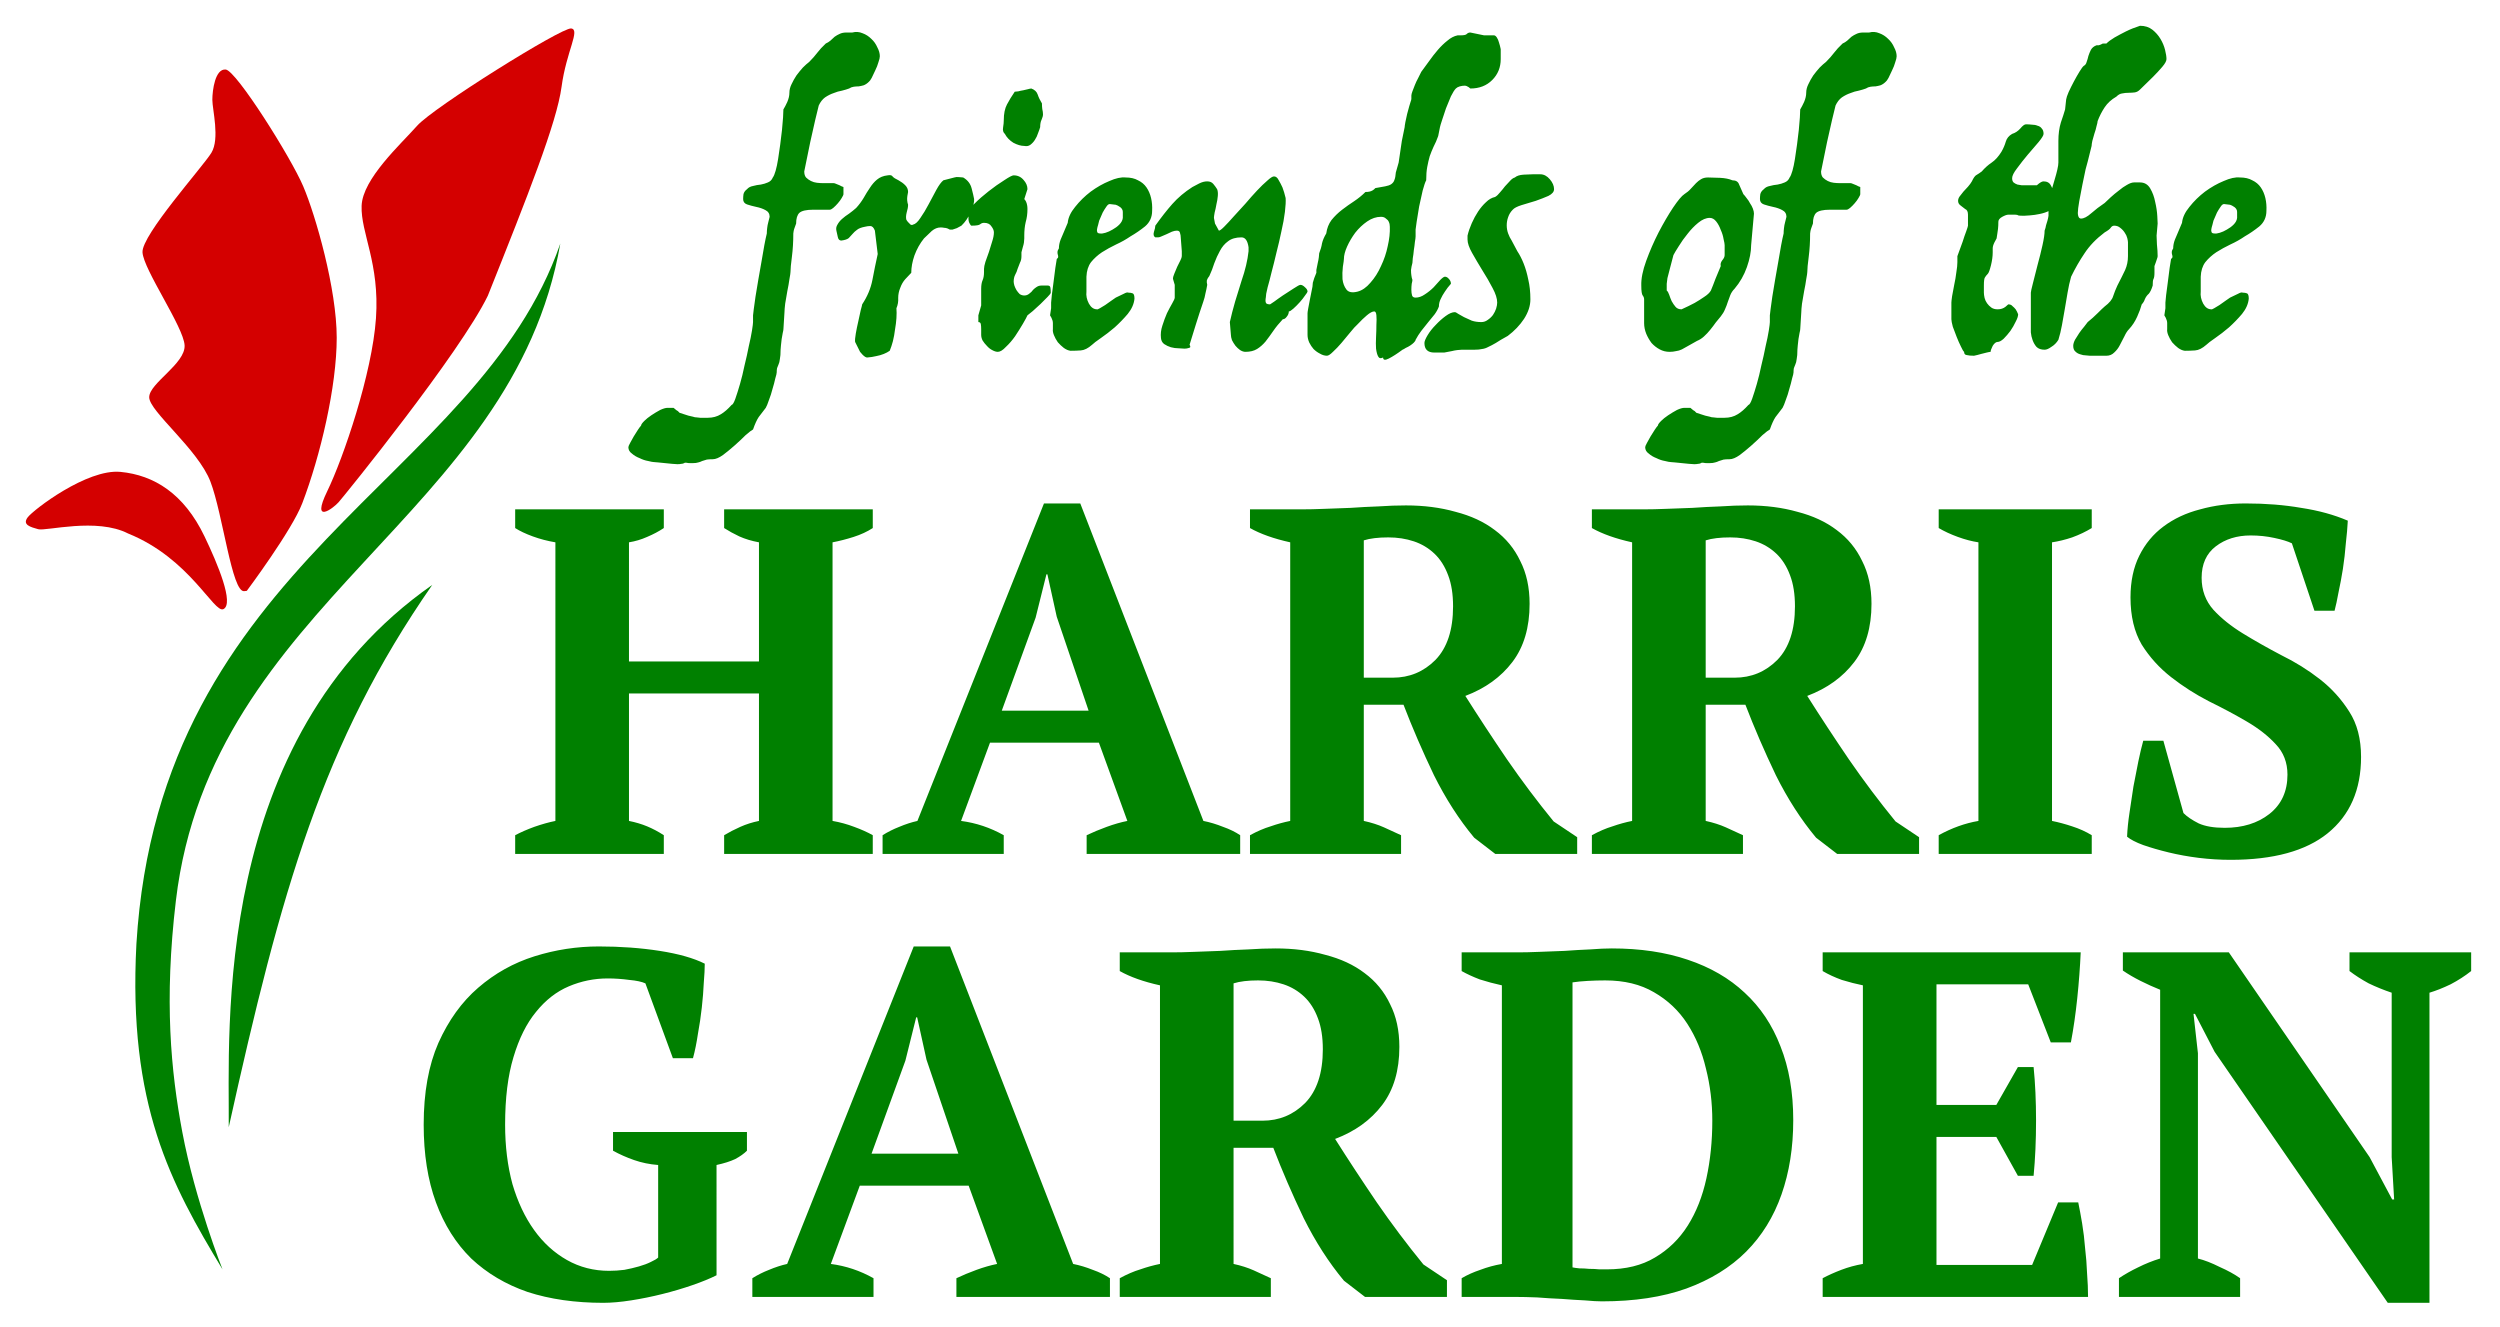 <?xml version="1.0" encoding="UTF-8" standalone="no"?>
<!-- Created with Inkscape (http://www.inkscape.org/) -->

<svg
   version="1.1"
   id="svg1"
   width="97.853"
   height="51.958"
   viewBox="0 0 97.853 51.958"
   xmlns="http://www.w3.org/2000/svg"
   xmlns:svg="http://www.w3.org/2000/svg">
  <defs
     id="defs1" />
  <g
     id="g1"
     transform="translate(-6.68,-46.842)">
    <g
       id="g3"
       transform="translate(1.009,1.009)">
      <g
         id="g2"
         transform="matrix(0.544,0,0,0.615,3.049,44.153)">
        <g
           id="g10"
           style="fill:#008000">
          <path
             style="fill:#008000"
             d="m 45.135,18.232 c -5.905,15.137 -28.815,20.171 -30.5,44.569 -0.613,10.248 2.475,15.273 6.197,20.722 0,0 -1.968,-4.374 -2.897,-8.749 -0.817,-3.852 -1.318,-8.336 -0.458,-14.735 2.555,-19.011 24.233,-24.41 27.658,-41.806 z"
             id="path9" />
          <path
             style="fill:#008000"
             d="M 21.278,74.471 C 25.051,59.402 28.02,50.015 35.922,39.957 19.982,49.818 21.337,68.412 21.278,74.471 Z"
             id="path10" />
        </g>
        <g
           id="g13"
           style="fill:#d40000">
          <path
             style="fill:#d40000"
             d="m 14.042,36.688 c 4.445,1.588 6.18,5.108 6.855,4.81 0.781,-0.345 -0.403,-2.86 -1.365,-4.632 -1.478,-2.722 -3.631,-3.895 -6.041,-4.101 -2.409,-0.206 -6.264,2.409 -6.677,2.891 -0.413,0.482 0.207,0.62 0.757,0.757 0.551,0.138 4.199,-0.757 6.47,0.275 z"
             id="path11" />
          <path
             style="fill:#d40000"
             d="m 22.577,40.336 c 0,0 3.242,-3.837 3.992,-5.576 1.308,-3.029 2.478,-7.434 2.478,-10.532 0,-3.104 -1.514,-7.778 -2.409,-9.637 -0.895,-1.859 -4.818,-7.365 -5.576,-7.434 -0.757,-0.069 -0.964,1.308 -0.964,1.927 0,0.62 0.551,2.478 -0.069,3.373 -0.62,0.895 -5.025,5.231 -4.956,6.333 0.069,1.101 2.96,4.75 3.029,5.92 0.069,1.17 -2.547,2.409 -2.547,3.304 0,0.895 3.511,3.304 4.405,5.369 0.895,2.065 1.547,7.068 2.429,6.972 z"
             id="path12" />
          <path
             style="fill:#d40000"
             d="M 39.923,21.545 C 42.814,15.143 44.879,10.532 45.224,8.26 45.568,5.989 46.6,4.612 45.912,4.543 45.224,4.474 36,9.568 34.83,10.738 c -1.17,1.17 -3.924,3.373 -3.992,5.094 -0.069,1.721 1.308,3.648 1.033,7.159 -0.275,3.511 -2.34,8.88 -3.511,11.013 -1.17,2.134 0.413,1.101 0.826,0.688 0.413,-0.413 8.742,-9.499 10.738,-13.147 z"
             id="path13" />
        </g>
      </g>
      <g
         id="g15"
         transform="matrix(0.288,0,0,0.289,14.69,45.732)"
         style="display:inline">
        <path
           d="m 84.515,4.754 q 0.72,-0.192 1.392,0.096 0.672,0.24 1.2,0.768 0.528,0.48 0.816,1.152 0.336,0.624 0.336,1.2 0,0.288 -0.192,0.816 -0.144,0.528 -0.432,1.104 -0.24,0.528 -0.48,1.008 -0.24,0.432 -0.384,0.528 -0.336,0.336 -0.72,0.48 -0.336,0.096 -0.672,0.144 -0.336,0 -0.672,0.048 -0.336,0.048 -0.624,0.24 -0.384,0.144 -0.96,0.288 -0.576,0.096 -1.152,0.336 -0.576,0.192 -1.152,0.576 -0.528,0.384 -0.864,1.104 -0.144,0.528 -0.48,1.968 -0.336,1.44 -0.672,2.976 -0.384,1.824 -0.816,3.984 0,0.528 0.24,0.816 0.288,0.288 0.672,0.48 0.384,0.192 0.816,0.24 0.432,0.048 0.768,0.048 h 1.488 q 0.144,0 0.336,0.096 0.24,0.096 0.48,0.192 0.24,0.144 0.528,0.24 v 0.96 q 0,0.144 -0.24,0.528 -0.192,0.336 -0.528,0.72 -0.288,0.336 -0.624,0.624 -0.288,0.24 -0.48,0.24 h -2.256 q -1.392,0 -1.872,0.432 -0.432,0.432 -0.432,1.44 -0.096,0.288 -0.192,0.528 -0.096,0.24 -0.144,0.48 -0.048,0.192 -0.048,0.336 0,1.68 -0.192,3.168 -0.192,1.44 -0.192,2.064 0,0.192 -0.144,0.96 -0.096,0.72 -0.288,1.632 -0.144,0.864 -0.288,1.68 -0.096,0.816 -0.096,1.152 l -0.144,2.304 q 0,0.144 -0.096,0.528 -0.048,0.384 -0.144,0.816 -0.048,0.432 -0.096,0.864 -0.048,0.384 -0.048,0.576 0,0.816 -0.096,1.248 -0.048,0.48 -0.192,0.768 -0.096,0.288 -0.192,0.48 -0.048,0.24 -0.048,0.576 0,0.192 -0.192,0.816 -0.144,0.672 -0.384,1.44 -0.192,0.768 -0.48,1.488 -0.24,0.72 -0.432,1.056 -0.576,0.72 -0.96,1.248 -0.384,0.576 -0.768,1.68 -0.288,0.144 -1.008,0.768 -0.672,0.672 -1.488,1.392 -0.816,0.72 -1.584,1.296 -0.816,0.576 -1.392,0.576 -0.528,0 -0.816,0.048 -0.336,0.096 -0.624,0.192 -0.288,0.144 -0.528,0.192 -0.288,0.096 -0.72,0.096 h -0.384 q -0.288,0 -0.48,-0.048 -0.24,-0.048 -0.336,0.048 -0.192,0.096 -0.384,0.096 -0.24,0.048 -0.528,0.048 -0.24,0 -0.72,-0.048 -0.48,-0.048 -0.96,-0.096 -0.528,-0.048 -0.96,-0.096 -0.432,-0.048 -0.576,-0.048 -0.192,0 -0.768,-0.144 -0.576,-0.096 -1.152,-0.384 -0.624,-0.24 -1.056,-0.624 -0.48,-0.336 -0.48,-0.864 0,-0.144 0.24,-0.576 0.192,-0.384 0.48,-0.864 0.288,-0.48 0.576,-0.912 0.288,-0.432 0.432,-0.576 0,-0.192 0.432,-0.624 0.384,-0.384 0.96,-0.768 0.576,-0.384 1.2,-0.72 0.624,-0.288 1.008,-0.288 h 0.816 q 0.096,0.096 0.288,0.24 0.096,0.096 0.288,0.192 0.144,0.144 0.24,0.24 l 1.2,0.384 q 0.336,0.096 0.624,0.144 0.24,0.096 0.528,0.096 0.288,0.048 0.432,0.048 h 1.056 q 1.008,0 1.776,-0.48 0.72,-0.432 1.44,-1.248 0.24,-0.048 0.528,-0.864 0.288,-0.816 0.624,-1.968 0.336,-1.152 0.624,-2.544 0.336,-1.344 0.576,-2.592 0.288,-1.2 0.432,-2.112 0.144,-0.912 0.144,-1.152 v -0.912 q 0,-0.096 0.096,-0.816 0.096,-0.72 0.24,-1.728 0.192,-1.056 0.384,-2.304 0.24,-1.248 0.432,-2.448 0.192,-1.2 0.384,-2.208 0.192,-1.008 0.336,-1.584 0,-0.336 0.048,-0.72 0.048,-0.432 0.144,-0.768 0.096,-0.384 0.192,-0.768 0,-0.624 -0.576,-0.912 -0.528,-0.288 -1.248,-0.432 -0.672,-0.144 -1.248,-0.336 -0.528,-0.192 -0.528,-0.72 0,-0.336 0.048,-0.672 0.096,-0.384 0.48,-0.672 0.288,-0.336 0.816,-0.432 0.528,-0.144 1.056,-0.192 0.528,-0.096 0.96,-0.288 0.48,-0.192 0.672,-0.672 0.192,-0.24 0.384,-0.912 0.192,-0.672 0.336,-1.584 0.144,-0.912 0.288,-1.968 0.144,-1.056 0.24,-1.968 0.096,-0.96 0.144,-1.68 0.048,-0.768 0.048,-1.104 0.24,-0.384 0.528,-1.008 0.288,-0.672 0.288,-1.248 0,-0.576 0.288,-1.152 0.288,-0.624 0.672,-1.2 0.432,-0.576 0.864,-1.056 0.48,-0.48 0.864,-0.768 0.672,-0.672 1.104,-1.248 0.432,-0.576 1.152,-1.248 0.336,-0.144 0.624,-0.384 0.288,-0.288 0.576,-0.528 0.336,-0.24 0.672,-0.384 0.384,-0.192 0.912,-0.192 z m 4.8,19.344 q 0.528,-0.096 0.672,0.144 0.192,0.24 0.816,0.528 0.528,0.288 0.912,0.672 0.384,0.384 0.384,0.912 -0.048,0.24 -0.096,0.528 -0.096,0.624 0.096,1.2 0,0.432 -0.192,1.056 -0.144,0.576 -0.048,0.96 0.096,0.192 0.288,0.384 0.144,0.144 0.288,0.288 0.192,0.096 0.336,0 0.48,-0.096 1.008,-0.912 0.576,-0.816 1.104,-1.824 0.528,-1.008 1.056,-1.968 0.528,-0.96 0.96,-1.296 l 1.488,-0.384 q 0.288,-0.096 0.624,-0.048 0.384,0.048 0.576,0.048 0.912,0.528 1.152,1.488 0.24,0.912 0.336,1.44 0.048,0.672 -0.48,1.776 -0.48,1.104 -1.248,1.824 -0.336,0.192 -0.624,0.336 -0.288,0.096 -0.576,0.192 -0.24,0 -0.384,0 -0.096,-0.048 -0.288,-0.144 -0.24,-0.096 -0.48,-0.096 -0.192,-0.048 -0.48,-0.048 -0.624,0 -1.2,0.48 -0.528,0.48 -1.056,1.008 -0.816,1.008 -1.296,2.304 -0.432,1.248 -0.432,2.352 -0.336,0.336 -0.816,0.864 -0.432,0.48 -0.672,1.152 -0.288,0.672 -0.288,1.392 0.048,0.72 -0.24,1.392 0.048,0.576 0,1.344 -0.048,0.72 -0.192,1.536 -0.096,0.816 -0.288,1.584 -0.192,0.72 -0.432,1.296 -0.336,0.24 -0.816,0.432 -0.48,0.192 -1.008,0.288 -0.576,0.144 -1.248,0.192 -0.24,0 -0.624,-0.384 -0.192,-0.192 -0.336,-0.384 l -0.672,-1.344 q -0.048,-0.336 0.096,-1.152 0.144,-0.816 0.336,-1.632 0.192,-0.864 0.336,-1.536 0.192,-0.672 0.192,-0.768 1.056,-1.584 1.392,-3.312 0.336,-1.776 0.72,-3.504 l -0.384,-3.168 q -0.24,-0.624 -0.624,-0.624 -0.336,0 -0.72,0.096 -0.768,0.144 -1.104,0.432 -0.336,0.24 -0.576,0.528 -0.24,0.288 -0.528,0.576 -0.288,0.24 -1.008,0.336 -0.384,0 -0.48,-0.48 -0.096,-0.48 -0.192,-0.864 -0.096,-0.432 0.144,-0.816 0.24,-0.432 0.624,-0.768 0.432,-0.384 0.96,-0.72 0.528,-0.384 0.96,-0.768 0.576,-0.624 1.008,-1.344 0.432,-0.768 0.864,-1.392 0.432,-0.672 0.96,-1.104 0.576,-0.48 1.44,-0.576 z m 17.136,0 q 0.816,0 1.344,0.624 0.528,0.576 0.528,1.248 l -0.432,1.344 q 0.288,0.288 0.384,0.816 0.048,0.24 0.048,0.528 0,0.96 -0.24,1.776 -0.192,0.816 -0.192,1.824 v 0.384 q 0,0.24 -0.048,0.576 -0.048,0.288 -0.144,0.576 -0.096,0.336 -0.192,0.72 v 0.528 q 0,0.528 -0.192,0.864 -0.144,0.336 -0.336,0.864 -0.096,0.384 -0.336,0.816 -0.192,0.384 -0.192,0.912 0,0.192 0.096,0.528 0.096,0.288 0.288,0.624 0.192,0.288 0.432,0.528 0.288,0.192 0.624,0.192 0.384,0 0.672,-0.24 0.336,-0.24 0.528,-0.528 0.24,-0.24 0.48,-0.384 0.288,-0.192 0.624,-0.192 h 0.912 q 0.288,0 0.336,0.288 0.048,0.288 0.048,0.672 0,0.144 -0.432,0.576 -0.432,0.432 -0.96,0.96 -0.528,0.48 -1.056,0.96 -0.528,0.432 -0.72,0.576 -0.144,0.336 -0.624,1.152 -0.48,0.816 -1.056,1.68 -0.576,0.816 -1.248,1.44 -0.624,0.672 -1.104,0.672 -0.336,0 -0.768,-0.24 -0.384,-0.192 -0.72,-0.576 -0.336,-0.336 -0.576,-0.72 -0.192,-0.384 -0.192,-0.768 v -0.768 q 0,-0.384 -0.048,-0.672 -0.048,-0.288 -0.336,-0.288 v -0.912 l 0.384,-1.344 v -2.256 q 0,-0.72 0.192,-1.152 0.192,-0.432 0.192,-1.104 v -0.432 q 0,-0.336 0.192,-0.96 0.24,-0.624 0.48,-1.344 0.24,-0.72 0.432,-1.392 0.24,-0.72 0.24,-1.248 0,-0.384 -0.336,-0.816 -0.288,-0.48 -1.008,-0.48 -0.288,0 -0.528,0.192 -0.192,0.192 -1.2,0.192 -0.096,-0.048 -0.192,-0.24 -0.192,-0.288 -0.192,-0.72 v -0.768 q 0,-0.432 0.816,-1.248 0.864,-0.864 1.92,-1.68 1.104,-0.864 2.112,-1.488 1.008,-0.672 1.296,-0.672 z m 0.144,-11.328 q 0.192,0 0.48,-0.048 0.336,-0.096 0.672,-0.144 0.336,-0.096 0.624,-0.144 0.336,-0.096 0.48,-0.096 0.672,0.24 0.864,0.816 0.192,0.576 0.576,1.2 0,0.384 0.048,0.768 0.096,0.384 0.096,0.72 0,0.288 -0.192,0.72 -0.192,0.384 -0.192,1.008 -0.096,0.336 -0.288,0.816 -0.144,0.48 -0.432,0.912 -0.24,0.384 -0.624,0.672 -0.336,0.24 -0.816,0.144 -0.672,0 -1.488,-0.432 -0.768,-0.48 -1.152,-1.2 -0.336,-0.288 -0.24,-0.864 0.096,-0.576 0.096,-1.008 0,-1.296 0.432,-2.112 0.432,-0.816 1.056,-1.728 z m 15.072,11.616 q 1.008,0 1.68,0.384 0.72,0.336 1.152,0.96 0.432,0.624 0.624,1.44 0.192,0.816 0.144,1.728 0,1.296 -0.96,2.112 -0.96,0.768 -1.968,1.344 -0.912,0.624 -1.968,1.104 -1.008,0.48 -1.92,1.056 -0.864,0.576 -1.488,1.344 -0.576,0.768 -0.624,1.968 v 2.016 q -0.096,0.816 0.336,1.632 0.432,0.768 1.104,0.768 0.048,0.048 0.384,-0.144 0.336,-0.192 0.72,-0.432 0.432,-0.288 0.816,-0.576 0.432,-0.288 0.624,-0.432 0.72,-0.336 1.104,-0.528 0.432,-0.24 0.624,-0.144 0.336,0 0.576,0.096 0.24,0.096 0.24,0.72 -0.096,1.056 -0.912,2.064 -0.816,0.96 -1.776,1.824 -0.96,0.816 -1.872,1.44 -0.912,0.624 -1.2,0.912 -0.816,0.72 -1.536,0.768 -0.672,0.048 -1.392,0.048 -0.432,-0.048 -0.912,-0.384 -0.432,-0.336 -0.816,-0.768 -0.336,-0.48 -0.528,-0.96 -0.192,-0.48 -0.144,-0.816 v -0.816 q 0,-0.336 -0.192,-0.72 -0.096,-0.192 -0.192,-0.336 l 0.144,-0.96 v -0.768 q 0,-0.192 0.096,-1.008 0.096,-0.864 0.24,-1.824 0.144,-1.008 0.24,-1.872 0.144,-0.912 0.192,-1.2 0.192,-0.144 0.192,-0.288 0,-0.144 -0.048,-0.288 -0.048,-0.144 -0.048,-0.336 0,-0.24 0.192,-0.528 0,-0.576 0.24,-1.2 0.144,-0.336 0.288,-0.672 l 0.672,-1.584 q 0.096,-1.056 1.008,-2.16 0.912,-1.152 2.112,-2.064 1.248,-0.912 2.544,-1.44 1.296,-0.576 2.208,-0.48 z m -2.16,3.6 q -0.24,0 -0.48,0.384 -0.24,0.336 -0.48,0.768 -0.24,0.528 -0.48,1.104 -0.048,0.24 -0.144,0.576 -0.096,0.288 -0.144,0.576 -0.048,0.24 0.048,0.432 0.096,0.144 0.384,0.144 0.24,0.048 0.72,-0.096 0.48,-0.144 0.96,-0.432 0.528,-0.288 0.912,-0.672 0.432,-0.432 0.48,-0.912 v -0.816 q 0,-0.24 -0.144,-0.432 -0.144,-0.192 -0.336,-0.288 -0.192,-0.144 -0.48,-0.24 z m 13.248,-3.072 q 0.528,0 0.816,0.336 0.288,0.336 0.528,0.72 0.144,0.336 0.096,0.912 -0.048,0.576 -0.192,1.152 -0.096,0.576 -0.24,1.104 -0.096,0.528 -0.096,0.72 l 0.144,0.768 0.528,0.96 q 0.192,0 0.72,-0.528 0.576,-0.576 1.296,-1.392 0.768,-0.816 1.584,-1.728 0.816,-0.96 1.584,-1.776 0.768,-0.816 1.392,-1.344 0.624,-0.576 0.912,-0.576 0.384,0 0.624,0.48 0.288,0.48 0.528,1.008 0.24,0.624 0.432,1.44 0.048,0.672 -0.096,1.872 -0.144,1.2 -0.48,2.64 -0.288,1.392 -0.672,2.88 -0.336,1.44 -0.672,2.688 -0.288,1.2 -0.528,2.016 -0.192,0.816 -0.192,0.864 0,0.192 -0.048,0.48 -0.048,0.24 -0.048,0.48 0,0.192 0.096,0.336 0.144,0.144 0.528,0.144 0.288,-0.192 0.576,-0.384 0.24,-0.192 0.528,-0.384 0.288,-0.192 0.624,-0.432 0.816,-0.528 1.488,-0.96 0.72,-0.48 0.912,-0.48 0.288,0 0.624,0.336 0.336,0.288 0.336,0.576 0,0.096 -0.336,0.528 -0.288,0.432 -0.72,0.912 -0.432,0.48 -0.864,0.864 -0.432,0.384 -0.624,0.384 0,0.384 -0.288,0.72 -0.24,0.336 -0.528,0.336 -0.768,0.816 -1.296,1.584 -0.528,0.768 -1.056,1.44 -0.528,0.624 -1.152,1.008 -0.624,0.384 -1.584,0.384 -0.336,0 -0.72,-0.24 -0.336,-0.24 -0.624,-0.576 -0.288,-0.384 -0.48,-0.768 -0.144,-0.432 -0.144,-0.72 l -0.144,-1.728 q 0.288,-1.296 0.72,-2.784 0.48,-1.488 0.864,-2.784 0.384,-1.104 0.624,-2.112 0.24,-1.008 0.336,-1.92 v -0.528 q -0.192,-1.344 -0.96,-1.344 -1.152,0 -1.824,0.528 -0.672,0.48 -1.104,1.296 -0.432,0.768 -0.768,1.68 -0.288,0.912 -0.672,1.728 -0.24,0.288 -0.336,0.576 -0.048,0.24 0.048,0.624 -0.096,0.576 -0.24,1.152 -0.096,0.576 -0.288,1.104 -0.528,1.536 -1.008,3.072 -0.48,1.488 -0.864,2.784 0.24,0.384 -0.096,0.432 -0.288,0.096 -0.576,0.096 -0.288,0 -0.816,-0.048 -0.528,0 -1.056,-0.144 -0.48,-0.144 -0.912,-0.432 -0.384,-0.288 -0.432,-0.816 -0.096,-0.816 0.192,-1.68 0.288,-0.912 0.624,-1.68 0.384,-0.768 0.72,-1.344 0.336,-0.576 0.336,-0.768 v -0.816 -0.912 l -0.24,-0.816 q 0,-0.288 0.192,-0.72 0.192,-0.48 0.384,-0.912 0.24,-0.48 0.432,-0.864 0.192,-0.384 0.192,-0.576 v -0.672 l -0.144,-1.872 q 0,-0.288 -0.096,-0.576 -0.048,-0.336 -0.432,-0.336 -0.288,0 -0.672,0.144 -0.336,0.144 -0.72,0.336 -0.336,0.144 -0.672,0.288 -0.288,0.144 -0.48,0.144 h -0.384 q -0.336,-0.192 -0.192,-0.72 0.192,-0.576 0.192,-0.864 1.2,-1.68 2.304,-2.928 1.152,-1.296 2.736,-2.304 0.336,-0.192 0.912,-0.48 0.576,-0.288 1.104,-0.288 z M 170.387,5.138 h 1.344 q 0.192,0 0.384,0.288 0.192,0.288 0.288,0.672 0.144,0.432 0.24,0.912 v 1.344 q 0,1.68 -1.152,2.832 -1.152,1.152 -2.976,1.152 -0.096,-0.096 -0.24,-0.192 -0.288,-0.192 -0.528,-0.192 -0.336,0 -0.672,0.096 -0.336,0.096 -0.528,0.288 -0.288,0.288 -0.672,1.056 -0.336,0.768 -0.672,1.632 -0.288,0.816 -0.528,1.584 -0.24,0.72 -0.288,0.96 l -0.24,1.2 q -0.288,0.816 -0.624,1.44 -0.288,0.624 -0.528,1.296 -0.192,0.672 -0.336,1.44 -0.144,0.768 -0.144,1.824 -0.192,0.336 -0.48,1.392 -0.24,1.008 -0.48,2.16 -0.192,1.104 -0.336,2.064 -0.144,0.912 -0.144,1.056 v 0.912 q 0,0.24 -0.096,0.768 -0.048,0.528 -0.144,1.104 -0.048,0.576 -0.144,1.104 -0.048,0.48 -0.048,0.624 -0.144,0.528 -0.192,0.96 0,0.432 0.048,0.72 0.048,0.384 0.144,0.624 0,0.144 -0.096,0.528 -0.048,0.384 -0.048,0.816 0,0.432 0.096,0.768 0.096,0.288 0.48,0.288 0.624,0 1.248,-0.432 0.672,-0.432 1.2,-0.96 0.528,-0.576 0.912,-1.008 0.432,-0.432 0.624,-0.432 0.288,0 0.528,0.288 0.288,0.288 0.288,0.672 -0.48,0.528 -0.816,1.056 -0.336,0.48 -0.576,1.008 -0.24,0.48 -0.24,1.008 -0.192,0.528 -0.576,1.056 -0.384,0.48 -0.864,1.056 -0.48,0.576 -0.96,1.2 -0.432,0.576 -0.768,1.2 0,0.144 -0.24,0.384 -0.192,0.192 -0.48,0.384 -0.288,0.192 -0.624,0.336 -0.288,0.192 -0.432,0.24 -1.104,0.816 -1.872,1.2 -0.768,0.384 -0.768,-0.144 -0.48,0.24 -0.672,-0.144 -0.192,-0.336 -0.288,-1.056 -0.048,-0.672 0,-1.536 0.048,-0.912 0.048,-1.68 0.048,-0.768 0,-1.296 -0.048,-0.528 -0.288,-0.528 -0.384,0 -1.008,0.528 -0.576,0.48 -1.248,1.2 -0.432,0.384 -1.008,1.104 -0.576,0.72 -1.2,1.44 -0.576,0.672 -1.152,1.2 -0.528,0.528 -0.816,0.528 -0.48,0 -0.96,-0.288 -0.48,-0.24 -0.864,-0.624 -0.336,-0.384 -0.576,-0.864 -0.24,-0.528 -0.24,-1.056 v -0.768 -2.16 q 0,-0.144 0.096,-0.672 0.096,-0.576 0.24,-1.248 0.144,-0.768 0.336,-1.68 0,-0.192 0.048,-0.528 0.096,-0.336 0.192,-0.624 0.144,-0.336 0.288,-0.72 v -0.384 q 0.096,-0.48 0.192,-0.96 0.096,-0.384 0.144,-0.768 0.048,-0.384 0.048,-0.528 0.288,-0.72 0.384,-1.344 0.144,-0.624 0.576,-1.344 0.144,-1.056 0.72,-1.824 0.624,-0.768 1.44,-1.392 0.816,-0.624 1.632,-1.152 0.864,-0.576 1.536,-1.248 0.288,0 0.528,-0.048 0.48,-0.096 0.816,-0.48 0.864,-0.144 1.344,-0.24 0.528,-0.096 0.816,-0.288 0.336,-0.24 0.432,-0.576 0.144,-0.336 0.192,-1.008 l 0.384,-1.344 0.432,-2.928 0.384,-1.872 q 0,-0.144 0.096,-0.672 0.096,-0.528 0.24,-1.104 0.144,-0.576 0.288,-1.056 0.144,-0.528 0.192,-0.624 0.096,-0.24 0.096,-0.384 0,-0.144 0,-0.432 0,-0.192 0.144,-0.576 0.144,-0.384 0.336,-0.864 0.192,-0.48 0.432,-0.912 0.24,-0.48 0.432,-0.864 0.48,-0.624 1.056,-1.44 0.576,-0.816 1.2,-1.536 0.624,-0.72 1.296,-1.248 0.672,-0.576 1.392,-0.72 h 0.384 q 0.72,0 0.864,-0.192 0.192,-0.192 0.48,-0.192 z m -14.016,24.576 q -0.96,0 -1.872,0.624 -0.912,0.624 -1.632,1.536 -0.672,0.912 -1.104,1.872 -0.432,0.96 -0.432,1.68 0,0.192 -0.144,1.056 -0.096,0.816 -0.048,1.68 0.096,0.816 0.528,1.392 0.432,0.576 1.536,0.288 0.912,-0.24 1.728,-1.2 0.864,-0.96 1.44,-2.256 0.624,-1.296 0.912,-2.688 0.336,-1.44 0.288,-2.64 0,-0.384 -0.144,-0.672 -0.096,-0.24 -0.384,-0.432 -0.24,-0.24 -0.672,-0.24 z m 21.648,-5.76 q 0.72,0 1.296,0.672 0.576,0.672 0.576,1.344 0,0.528 -0.768,0.912 -0.768,0.336 -1.728,0.672 -0.96,0.288 -1.92,0.576 -0.912,0.288 -1.2,0.624 -0.432,0.432 -0.624,1.008 -0.192,0.528 -0.192,1.104 0,0.576 0.192,1.104 0.192,0.528 0.48,0.96 0.336,0.672 0.768,1.44 0.48,0.72 0.864,1.68 0.384,0.96 0.624,2.16 0.288,1.2 0.288,2.688 0,1.296 -0.864,2.64 -0.864,1.296 -2.208,2.304 -1.056,0.576 -1.632,0.96 -0.576,0.336 -1.008,0.528 -0.432,0.24 -0.864,0.288 -0.384,0.096 -1.008,0.096 h -1.728 q -0.24,0 -0.624,0.048 -0.384,0.048 -0.768,0.144 -0.48,0.096 -1.008,0.192 h -0.288 -1.056 q -1.344,0 -1.344,-1.296 0,-0.336 0.432,-1.056 0.432,-0.72 1.104,-1.392 0.624,-0.672 1.344,-1.2 0.72,-0.528 1.248,-0.528 0.144,0 0.48,0.24 0.336,0.192 0.768,0.432 0.48,0.24 1.056,0.48 0.576,0.192 1.296,0.192 0.48,0 0.864,-0.288 0.432,-0.288 0.72,-0.672 0.288,-0.432 0.432,-0.864 0.144,-0.48 0.144,-0.816 0,-0.816 -0.624,-1.968 -0.624,-1.2 -1.392,-2.4 -0.768,-1.248 -1.392,-2.352 -0.624,-1.104 -0.624,-1.824 v -0.528 q 0.192,-0.816 0.576,-1.68 0.384,-0.864 0.864,-1.584 0.48,-0.72 1.056,-1.248 0.576,-0.576 1.248,-0.72 0.336,-0.192 0.672,-0.624 0.384,-0.432 0.672,-0.816 0.384,-0.384 0.672,-0.72 0.336,-0.384 0.672,-0.48 0.384,-0.336 1.2,-0.384 0.816,-0.048 1.2,-0.048 z m 22.8,0.432 q 0.672,0 1.632,0.048 1.008,0.048 1.68,0.336 0.72,0 0.912,0.576 0.24,0.576 0.576,1.296 0.192,0.192 0.432,0.528 0.288,0.336 0.48,0.72 0.24,0.336 0.384,0.72 0.144,0.384 0.144,0.672 l -0.384,4.272 q 0,1.344 -0.576,2.976 -0.576,1.632 -1.68,2.928 -0.384,0.384 -0.576,0.864 -0.144,0.432 -0.336,0.912 -0.144,0.48 -0.384,1.008 -0.192,0.48 -0.576,0.96 -0.288,0.336 -0.672,0.816 -0.336,0.48 -0.768,1.008 -0.384,0.48 -0.864,0.912 -0.432,0.384 -0.912,0.576 -0.72,0.384 -1.2,0.672 -0.48,0.288 -0.864,0.48 -0.384,0.192 -0.816,0.24 -0.384,0.096 -0.864,0.096 -0.72,0 -1.344,-0.336 -0.624,-0.336 -1.104,-0.864 -0.432,-0.576 -0.72,-1.248 -0.288,-0.72 -0.288,-1.44 v -3.216 q 0,-0.288 -0.192,-0.528 -0.192,-0.24 -0.192,-1.344 -0.048,-1.392 0.672,-3.36 0.72,-1.968 1.68,-3.84 1.008,-1.92 1.968,-3.36 1.008,-1.488 1.536,-1.824 0.528,-0.336 0.864,-0.72 0.384,-0.432 0.72,-0.768 0.336,-0.336 0.672,-0.528 0.384,-0.24 0.96,-0.24 z m 0.24,5.472 q -0.768,0 -1.584,0.672 -0.768,0.624 -1.44,1.488 -0.672,0.816 -1.2,1.68 -0.528,0.816 -0.72,1.2 l -0.48,1.824 q -0.192,0.672 -0.336,1.296 -0.096,0.624 -0.096,0.768 v 0.912 q 0.192,0.144 0.336,0.576 0.144,0.432 0.336,0.864 0.24,0.432 0.528,0.768 0.288,0.336 0.816,0.336 0.96,-0.432 1.776,-0.864 0.672,-0.384 1.296,-0.816 0.672,-0.432 0.912,-0.864 0.288,-0.672 0.624,-1.584 0.384,-0.912 0.72,-1.728 -0.096,-0.384 0.192,-0.768 0.336,-0.384 0.336,-0.72 v -1.344 q 0,-0.24 -0.144,-0.816 -0.096,-0.624 -0.384,-1.248 -0.24,-0.672 -0.624,-1.152 -0.384,-0.48 -0.864,-0.48 z M 222.707,4.754 q 0.72,-0.192 1.392,0.096 0.672,0.24 1.2,0.768 0.528,0.48 0.816,1.152 0.336,0.624 0.336,1.2 0,0.288 -0.192,0.816 -0.144,0.528 -0.432,1.104 -0.24,0.528 -0.48,1.008 -0.24,0.432 -0.384,0.528 -0.336,0.336 -0.72,0.48 -0.336,0.096 -0.672,0.144 -0.336,0 -0.672,0.048 -0.336,0.048 -0.624,0.24 -0.384,0.144 -0.96,0.288 -0.576,0.096 -1.152,0.336 -0.576,0.192 -1.152,0.576 -0.528,0.384 -0.864,1.104 -0.144,0.528 -0.48,1.968 -0.336,1.44 -0.672,2.976 -0.384,1.824 -0.816,3.984 0,0.528 0.24,0.816 0.288,0.288 0.672,0.48 0.384,0.192 0.816,0.24 0.432,0.048 0.768,0.048 h 1.488 q 0.144,0 0.336,0.096 0.24,0.096 0.48,0.192 0.24,0.144 0.528,0.24 v 0.96 q 0,0.144 -0.24,0.528 -0.192,0.336 -0.528,0.72 -0.288,0.336 -0.624,0.624 -0.288,0.24 -0.48,0.24 h -2.256 q -1.392,0 -1.872,0.432 -0.432,0.432 -0.432,1.44 -0.096,0.288 -0.192,0.528 -0.096,0.24 -0.144,0.48 -0.048,0.192 -0.048,0.336 0,1.68 -0.192,3.168 -0.192,1.44 -0.192,2.064 0,0.192 -0.144,0.96 -0.096,0.72 -0.288,1.632 -0.144,0.864 -0.288,1.68 -0.096,0.816 -0.096,1.152 l -0.144,2.304 q 0,0.144 -0.096,0.528 -0.048,0.384 -0.144,0.816 -0.048,0.432 -0.096,0.864 -0.048,0.384 -0.048,0.576 0,0.816 -0.096,1.248 -0.048,0.48 -0.192,0.768 -0.096,0.288 -0.192,0.48 -0.048,0.24 -0.048,0.576 0,0.192 -0.192,0.816 -0.144,0.672 -0.384,1.44 -0.192,0.768 -0.48,1.488 -0.24,0.72 -0.432,1.056 -0.576,0.72 -0.96,1.248 -0.384,0.576 -0.768,1.68 -0.288,0.144 -1.008,0.768 -0.672,0.672 -1.488,1.392 -0.816,0.72 -1.584,1.296 -0.816,0.576 -1.392,0.576 -0.528,0 -0.816,0.048 -0.336,0.096 -0.624,0.192 -0.288,0.144 -0.528,0.192 -0.288,0.096 -0.72,0.096 h -0.384 q -0.288,0 -0.48,-0.048 -0.24,-0.048 -0.336,0.048 -0.192,0.096 -0.384,0.096 -0.24,0.048 -0.528,0.048 -0.24,0 -0.72,-0.048 -0.48,-0.048 -0.96,-0.096 -0.528,-0.048 -0.96,-0.096 -0.432,-0.048 -0.576,-0.048 -0.192,0 -0.768,-0.144 -0.576,-0.096 -1.152,-0.384 -0.624,-0.24 -1.056,-0.624 -0.48,-0.336 -0.48,-0.864 0,-0.144 0.24,-0.576 0.192,-0.384 0.48,-0.864 0.288,-0.48 0.576,-0.912 0.288,-0.432 0.432,-0.576 0,-0.192 0.432,-0.624 0.384,-0.384 0.96,-0.768 0.576,-0.384 1.2,-0.72 0.624,-0.288 1.008,-0.288 h 0.816 q 0.096,0.096 0.288,0.24 0.096,0.096 0.288,0.192 0.144,0.144 0.24,0.24 l 1.2,0.384 q 0.336,0.096 0.624,0.144 0.24,0.096 0.528,0.096 0.288,0.048 0.432,0.048 h 1.056 q 1.008,0 1.776,-0.48 0.72,-0.432 1.44,-1.248 0.24,-0.048 0.528,-0.864 0.288,-0.816 0.624,-1.968 0.336,-1.152 0.624,-2.544 0.336,-1.344 0.576,-2.592 0.288,-1.2 0.432,-2.112 0.144,-0.912 0.144,-1.152 v -0.912 q 0,-0.096 0.096,-0.816 0.096,-0.72 0.24,-1.728 0.192,-1.056 0.384,-2.304 0.24,-1.248 0.432,-2.448 0.192,-1.2 0.384,-2.208 0.192,-1.008 0.336,-1.584 0,-0.336 0.048,-0.72 0.048,-0.432 0.144,-0.768 0.096,-0.384 0.192,-0.768 0,-0.624 -0.576,-0.912 -0.528,-0.288 -1.248,-0.432 -0.672,-0.144 -1.248,-0.336 -0.528,-0.192 -0.528,-0.72 0,-0.336 0.048,-0.672 0.096,-0.384 0.48,-0.672 0.288,-0.336 0.816,-0.432 0.528,-0.144 1.056,-0.192 0.528,-0.096 0.96,-0.288 0.48,-0.192 0.672,-0.672 0.192,-0.24 0.384,-0.912 0.192,-0.672 0.336,-1.584 0.144,-0.912 0.288,-1.968 0.144,-1.056 0.24,-1.968 0.096,-0.96 0.144,-1.68 0.048,-0.768 0.048,-1.104 0.24,-0.384 0.528,-1.008 0.288,-0.672 0.288,-1.248 0,-0.576 0.288,-1.152 0.288,-0.624 0.672,-1.2 0.432,-0.576 0.864,-1.056 0.48,-0.48 0.864,-0.768 0.672,-0.672 1.104,-1.248 0.432,-0.576 1.152,-1.248 0.336,-0.144 0.624,-0.384 0.288,-0.288 0.576,-0.528 0.336,-0.24 0.672,-0.384 0.384,-0.192 0.912,-0.192 z M 244.019,17.186 q 0.432,0 0.816,0.048 0.432,0 0.768,0.144 0.384,0.096 0.576,0.384 0.24,0.24 0.24,0.72 0,0.288 -0.672,1.104 -0.672,0.768 -1.488,1.728 -0.768,0.912 -1.44,1.824 -0.672,0.864 -0.672,1.344 0,0.384 0.192,0.576 0.24,0.192 0.528,0.288 0.288,0.048 0.576,0.096 0.336,0 0.48,0 h 1.584 q 0.096,-0.096 0.288,-0.24 0.384,-0.288 0.624,-0.288 0.72,0 1.008,0.576 0.336,0.576 0.336,1.296 v 0.384 0.912 q 0,0.528 -0.576,0.816 -0.576,0.288 -1.296,0.432 -0.672,0.144 -1.344,0.192 -0.624,0.048 -0.768,0.048 -0.72,0 -0.816,-0.048 -0.096,-0.096 -0.384,-0.096 h -0.96 q -0.288,0 -0.816,0.288 -0.528,0.288 -0.528,0.672 0,0.528 -0.048,0.96 -0.048,0.384 -0.096,0.672 -0.048,0.336 -0.096,0.624 -0.144,0.288 -0.288,0.528 -0.24,0.48 -0.24,0.816 v 0.528 q 0,0.816 -0.24,1.776 -0.24,0.96 -0.432,1.152 -0.24,0.24 -0.384,0.48 -0.144,0.192 -0.144,1.104 v 0.96 q 0,0.288 0.096,0.72 0.096,0.384 0.336,0.72 0.24,0.336 0.576,0.576 0.336,0.24 0.864,0.24 0.624,0 1.056,-0.336 0.192,-0.144 0.384,-0.336 0.384,0 0.576,0.24 0.24,0.192 0.432,0.432 0.192,0.288 0.336,0.672 0,0.384 -0.336,1.008 -0.288,0.624 -0.72,1.248 -0.432,0.576 -0.912,1.056 -0.48,0.432 -0.816,0.432 -0.336,0 -0.672,0.528 -0.288,0.576 -0.288,0.816 -0.144,0 -0.528,0.096 -0.384,0.096 -0.768,0.192 -0.48,0.144 -0.96,0.24 -0.624,0 -1.008,-0.096 -0.336,-0.048 -0.336,-0.432 -0.144,-0.096 -0.432,-0.72 -0.288,-0.576 -0.576,-1.296 -0.288,-0.72 -0.528,-1.392 -0.192,-0.72 -0.192,-1.008 v -2.256 q 0,-0.192 0.096,-0.864 0.144,-0.72 0.288,-1.536 0.192,-0.864 0.288,-1.68 0.144,-0.864 0.144,-1.392 v -0.816 q 0.384,-1.104 0.72,-1.968 0.24,-0.768 0.48,-1.392 0.24,-0.672 0.24,-0.768 v -1.488 q 0,-0.624 -0.384,-0.768 -0.288,-0.24 -0.624,-0.48 -0.336,-0.24 -0.336,-0.624 0,-0.288 0.192,-0.576 0.24,-0.336 0.528,-0.672 0.336,-0.336 0.624,-0.672 0.336,-0.384 0.528,-0.72 0.336,-0.72 0.624,-0.864 0.336,-0.192 0.72,-0.48 0.624,-0.72 1.344,-1.2 0.72,-0.48 1.344,-1.488 0.384,-0.672 0.576,-1.344 0.192,-0.672 0.864,-1.056 0.624,-0.192 1.104,-0.72 0.48,-0.576 0.768,-0.576 z M 259.523,3.842 q 1.008,0 1.68,0.528 0.672,0.528 1.104,1.248 0.432,0.72 0.624,1.488 0.192,0.768 0.192,1.248 0,0.384 -0.576,1.056 -0.576,0.672 -1.248,1.344 -0.816,0.816 -1.776,1.728 -0.336,0.336 -0.72,0.384 -0.384,0.048 -0.768,0.048 -0.528,0 -0.96,0.096 -0.384,0.048 -0.768,0.432 -1.008,0.576 -1.584,1.44 -0.576,0.864 -0.96,1.872 0,0.192 -0.144,0.672 -0.096,0.48 -0.288,1.008 -0.144,0.528 -0.288,1.008 -0.096,0.48 -0.096,0.672 l -0.528,2.112 q -0.048,0.144 -0.288,1.056 -0.192,0.912 -0.432,2.064 -0.24,1.152 -0.432,2.256 -0.192,1.104 -0.192,1.584 0,0.192 0.048,0.384 0.096,0.384 0.384,0.384 0.576,0 1.392,-0.72 0.816,-0.72 1.824,-1.392 0.288,-0.288 0.816,-0.768 0.528,-0.48 1.104,-0.912 0.576,-0.48 1.104,-0.768 0.576,-0.336 0.96,-0.336 h 0.816 q 0.912,0 1.392,0.816 0.48,0.816 0.672,1.824 0.24,1.008 0.288,1.92 0.048,0.864 0.048,1.008 l -0.144,1.632 q 0,0.288 0.048,1.2 0.096,0.912 0.096,1.584 0,0.144 -0.096,0.384 -0.048,0.192 -0.144,0.432 -0.096,0.24 -0.192,0.528 v 0.912 q 0,0.624 -0.144,0.864 -0.096,0.192 -0.096,0.864 -0.24,0.768 -0.528,1.104 -0.336,0.288 -0.528,0.72 -0.144,0.432 -0.432,0.72 -0.192,0.72 -0.624,1.68 -0.432,0.96 -1.104,1.68 -0.336,0.336 -0.624,0.96 -0.288,0.576 -0.624,1.2 -0.288,0.576 -0.768,1.008 -0.432,0.432 -1.056,0.432 h -0.528 -1.728 q -0.144,0 -0.528,-0.048 -0.384,0 -0.768,-0.144 -0.384,-0.096 -0.672,-0.384 -0.288,-0.24 -0.288,-0.768 0,-0.336 0.24,-0.816 0.288,-0.48 0.576,-0.912 0.336,-0.48 0.672,-0.864 0.336,-0.432 0.48,-0.624 0.72,-0.576 1.344,-1.2 0.624,-0.624 0.96,-0.912 0.96,-0.72 1.152,-1.392 0.24,-0.72 0.576,-1.44 0.672,-1.296 1.056,-2.112 0.384,-0.864 0.384,-1.872 v -1.872 q 0,-0.192 -0.096,-0.576 -0.096,-0.384 -0.336,-0.72 -0.24,-0.384 -0.624,-0.672 -0.336,-0.288 -0.816,-0.288 -0.288,0 -0.48,0.288 -0.144,0.24 -0.816,0.624 -1.728,1.296 -2.736,2.832 -1.008,1.488 -1.824,3.168 -0.288,1.008 -0.48,2.16 -0.192,1.104 -0.384,2.256 -0.192,1.104 -0.384,2.16 -0.192,1.056 -0.48,1.968 -0.384,0.624 -0.96,0.96 -0.528,0.384 -0.912,0.384 -0.72,0 -1.104,-0.384 -0.336,-0.384 -0.528,-0.912 -0.192,-0.528 -0.24,-1.056 0,-0.576 0,-0.864 v -4.512 q 0,-0.192 0.288,-1.296 0.288,-1.104 0.624,-2.448 0.384,-1.392 0.672,-2.688 0.288,-1.296 0.288,-1.968 0.144,-0.384 0.192,-0.72 0.096,-0.336 0.192,-0.624 0.096,-0.336 0.144,-0.672 v -1.344 q 0,-0.192 0,-0.288 0.048,-0.144 0.288,-0.24 0,-0.096 0.048,-0.192 0.048,-0.096 0.048,-0.192 v -0.96 q 0,-0.144 0.144,-0.624 0.144,-0.528 0.336,-1.152 0.192,-0.624 0.336,-1.248 0.144,-0.624 0.144,-0.96 v -2.928 q 0,-1.392 0.336,-2.496 0.384,-1.104 0.576,-1.776 l 0.144,-1.344 q 0.048,-0.336 0.336,-1.008 0.336,-0.72 0.72,-1.44 0.384,-0.72 0.768,-1.344 0.384,-0.624 0.576,-0.768 0.288,-0.144 0.384,-0.528 0.144,-0.384 0.24,-0.816 0.144,-0.432 0.336,-0.816 0.24,-0.432 0.768,-0.624 0.096,0 0.288,0 0.192,-0.048 0.384,-0.144 0.096,-0.096 0.288,-0.096 0.192,0 0.384,0 0.384,-0.384 1.104,-0.816 0.768,-0.432 1.536,-0.816 0.864,-0.432 1.92,-0.768 z m 13.584,20.544 q 1.008,0 1.68,0.384 0.72,0.336 1.152,0.96 0.432,0.624 0.624,1.44 0.192,0.816 0.144,1.728 0,1.296 -0.96,2.112 -0.96,0.768 -1.968,1.344 -0.912,0.624 -1.968,1.104 -1.008,0.48 -1.92,1.056 -0.864,0.576 -1.488,1.344 -0.576,0.768 -0.624,1.968 v 2.016 q -0.096,0.816 0.336,1.632 0.432,0.768 1.104,0.768 0.048,0.048 0.384,-0.144 0.336,-0.192 0.72,-0.432 0.432,-0.288 0.816,-0.576 0.432,-0.288 0.624,-0.432 0.72,-0.336 1.104,-0.528 0.432,-0.24 0.624,-0.144 0.336,0 0.576,0.096 0.24,0.096 0.24,0.72 -0.096,1.056 -0.912,2.064 -0.816,0.96 -1.776,1.824 -0.96,0.816 -1.872,1.44 -0.912,0.624 -1.2,0.912 -0.816,0.72 -1.536,0.768 -0.672,0.048 -1.392,0.048 -0.432,-0.048 -0.912,-0.384 -0.432,-0.336 -0.816,-0.768 -0.336,-0.48 -0.528,-0.96 -0.192,-0.48 -0.144,-0.816 v -0.816 q 0,-0.336 -0.192,-0.72 -0.096,-0.192 -0.192,-0.336 l 0.144,-0.96 v -0.768 q 0,-0.192 0.096,-1.008 0.096,-0.864 0.24,-1.824 0.144,-1.008 0.24,-1.872 0.144,-0.912 0.192,-1.2 0.192,-0.144 0.192,-0.288 0,-0.144 -0.048,-0.288 -0.048,-0.144 -0.048,-0.336 0,-0.24 0.192,-0.528 0,-0.576 0.24,-1.2 0.144,-0.336 0.288,-0.672 l 0.672,-1.584 q 0.096,-1.056 1.008,-2.16 0.912,-1.152 2.112,-2.064 1.248,-0.912 2.544,-1.44 1.296,-0.576 2.208,-0.48 z m -2.16,3.6 q -0.24,0 -0.48,0.384 -0.24,0.336 -0.48,0.768 -0.24,0.528 -0.48,1.104 -0.048,0.24 -0.144,0.576 -0.096,0.288 -0.144,0.576 -0.048,0.24 0.048,0.432 0.096,0.144 0.384,0.144 0.24,0.048 0.72,-0.096 0.48,-0.144 0.96,-0.432 0.528,-0.288 0.912,-0.672 0.432,-0.432 0.48,-0.912 v -0.816 q 0,-0.24 -0.144,-0.432 -0.144,-0.192 -0.336,-0.288 -0.192,-0.144 -0.48,-0.24 z"
           id="text13"
           style="font-size:48px;font-family:Trattatello;-inkscape-font-specification:'Trattatello, Normal';display:inline;fill:#008000"
           aria-label="friends of the" />
        <g
           id="text15"
           style="font-weight:bold;font-size:66.667px;line-height:0.9;font-family:'PT Serif';-inkscape-font-specification:'PT Serif, Bold';text-align:center;text-anchor:middle;fill:#008000"
           aria-label="HARRIS&#10;GARDEN">
          <path
             d="M 58.9,116 H 38.7 v -2.533 q 1.133,-0.6 2.6,-1.133 1.533,-0.533 2.867,-0.8 V 73.8 q -1.6,-0.267 -3.067,-0.8 -1.467,-0.533 -2.4,-1.133 v -2.533 h 20.2 v 2.533 q -1,0.667 -2.267,1.2 -1.2,0.533 -2.467,0.733 V 89.933 H 71.833 V 73.8 q -1.467,-0.267 -2.667,-0.8 -1.133,-0.533 -2.067,-1.133 v -2.533 h 20.2 v 2.533 q -1.133,0.733 -2.6,1.2 -1.467,0.467 -2.867,0.733 v 37.733 q 1.533,0.267 2.933,0.8 1.467,0.533 2.533,1.133 V 116 H 67.1 v -2.533 q 1,-0.6 2.2,-1.133 1.2,-0.533 2.533,-0.8 V 94.267 H 54.167 v 17.267 q 1.333,0.267 2.467,0.733 1.133,0.467 2.267,1.2 z m 46.2,0 H 88.633 v -2.533 q 1.067,-0.667 2.267,-1.133 1.267,-0.533 2.467,-0.8 L 110.567,68.533 h 4.933 l 16.733,43 q 1.333,0.267 2.667,0.8 1.333,0.467 2.333,1.133 V 116 h -20.867 v -2.533 q 1.267,-0.6 2.733,-1.133 1.467,-0.533 2.8,-0.8 l -3.867,-10.6 h -14.8 l -3.933,10.6 q 3.067,0.4 5.8,1.933 z m -0.267,-19.4 h 11.8 l -4.333,-12.733 -1.267,-5.733 h -0.133 l -1.467,5.867 z m 49.2,14.933 q 1.533,0.333 2.733,0.867 1.2,0.533 2.333,1.067 V 116 h -20.533 v -2.533 q 1.467,-0.8 2.8,-1.2 1.333,-0.467 2.667,-0.733 V 73.8 q -3.333,-0.733 -5.467,-1.933 v -2.533 h 7.067 q 1.333,0 3,-0.067 1.733,-0.067 3.6,-0.133 1.867,-0.133 3.8,-0.2 1.933,-0.133 3.733,-0.133 3.667,0 6.733,0.867 3.133,0.8 5.333,2.467 2.267,1.667 3.467,4.2 1.267,2.467 1.267,5.8 0,4.8 -2.333,7.867 -2.333,3.067 -6.4,4.6 2.667,4.2 5.667,8.6 3,4.333 6.333,8.4 l 3.2,2.133 V 116 h -11.133 l -2.867,-2.2 q -3.067,-3.667 -5.467,-8.467 -2.333,-4.867 -4.133,-9.533 h -5.4 z m 3.333,-38.4 q -2.067,0 -3.333,0.4 v 18.6 h 3.933 q 3.4,0 5.8,-2.4 2.4,-2.467 2.4,-7.267 0,-2.467 -0.667,-4.2 -0.667,-1.8 -1.867,-2.933 -1.2,-1.133 -2.8,-1.667 -1.6,-0.533 -3.467,-0.533 z m 43.133,38.4 q 1.533,0.333 2.733,0.867 1.2,0.533 2.333,1.067 V 116 h -20.533 v -2.533 q 1.467,-0.8 2.8,-1.2 1.333,-0.467 2.667,-0.733 V 73.8 q -3.333,-0.733 -5.467,-1.933 v -2.533 h 7.067 q 1.333,0 3,-0.067 1.733,-0.067 3.6,-0.133 1.867,-0.133 3.8,-0.2 1.933,-0.133 3.733,-0.133 3.667,0 6.733,0.867 3.133,0.8 5.333,2.467 2.267,1.667 3.467,4.2 1.267,2.467 1.267,5.8 0,4.8 -2.333,7.867 -2.333,3.067 -6.4,4.6 2.667,4.2 5.667,8.6 3,4.333 6.333,8.4 l 3.2,2.133 V 116 h -11.133 l -2.867,-2.2 q -3.067,-3.667 -5.467,-8.467 -2.333,-4.867 -4.133,-9.533 h -5.4 z m 3.333,-38.4 q -2.067,0 -3.333,0.4 v 18.6 h 3.933 q 3.4,0 5.8,-2.4 2.4,-2.467 2.4,-7.267 0,-2.467 -0.667,-4.2 -0.667,-1.8 -1.867,-2.933 -1.2,-1.133 -2.8,-1.667 -1.6,-0.533 -3.467,-0.533 z M 252.966,116 h -20.8 v -2.533 q 2.667,-1.467 5.4,-1.933 V 73.8 q -1.333,-0.2 -2.8,-0.733 -1.467,-0.533 -2.6,-1.2 v -2.533 h 20.8 v 2.533 q -1.2,0.733 -2.667,1.267 -1.4,0.467 -2.733,0.667 v 37.733 q 1.333,0.267 2.733,0.733 1.467,0.467 2.667,1.2 z m 12.467,-5.533 q 0.733,0.733 2.067,1.4 1.333,0.6 3.533,0.6 3.667,0 6.067,-1.867 2.467,-1.933 2.467,-5.333 0,-2.467 -1.6,-4.133 -1.533,-1.667 -3.933,-3.067 -2.4,-1.4 -5.133,-2.733 -2.733,-1.4 -5.133,-3.267 -2.4,-1.867 -4,-4.4 -1.533,-2.6 -1.533,-6.4 0,-3.267 1.2,-5.667 1.2,-2.4 3.267,-3.933 2.133,-1.6 5,-2.333 2.867,-0.8 6.2,-0.8 4.067,0 7.533,0.6 3.533,0.533 6.333,1.733 -0.067,1.333 -0.267,3.067 -0.133,1.733 -0.4,3.467 -0.267,1.667 -0.6,3.2 -0.267,1.467 -0.533,2.467 h -2.733 l -3.067,-9.133 q -0.8,-0.4 -2.4,-0.733 -1.533,-0.333 -3.2,-0.333 -2.8,0 -4.733,1.467 -1.933,1.467 -1.933,4.267 0,2.533 1.6,4.333 1.6,1.733 4,3.2 2.4,1.467 5.2,2.933 2.867,1.4 5.267,3.267 2.4,1.867 4,4.4 1.6,2.467 1.6,6.133 0,6.667 -4.533,10.333 -4.467,3.6 -13.2,3.6 -2.133,0 -4.333,-0.267 -2.133,-0.267 -4.067,-0.733 -1.933,-0.467 -3.467,-1 -1.467,-0.533 -2.2,-1.133 0.067,-1.533 0.333,-3.267 0.267,-1.8 0.533,-3.533 0.333,-1.8 0.667,-3.4 0.333,-1.6 0.667,-2.8 h 2.733 z"
             id="path6" />
          <path
             d="m 66.067,173.067 q -1.333,0.667 -3.267,1.333 -1.933,0.667 -4.067,1.2 -2.133,0.533 -4.267,0.867 -2.133,0.333 -3.8,0.333 -5.733,0 -10.267,-1.467 -4.467,-1.533 -7.667,-4.533 -3.133,-3.067 -4.8,-7.6 -1.667,-4.533 -1.667,-10.533 0,-6.533 2,-11.067 2.067,-4.6 5.4,-7.467 3.4,-2.933 7.667,-4.267 4.267,-1.333 8.733,-1.333 4.4,0 8.267,0.6 3.867,0.6 6.133,1.733 0,1 -0.133,2.6 -0.067,1.533 -0.267,3.333 -0.2,1.8 -0.533,3.6 -0.267,1.8 -0.667,3.267 h -2.733 l -3.733,-10.133 q -0.733,-0.333 -2.2,-0.467 -1.467,-0.2 -2.933,-0.2 -2.733,0 -5.267,1.067 -2.533,1.067 -4.467,3.467 -1.933,2.333 -3.067,6.133 -1.133,3.733 -1.133,9.133 0,4.4 1,8.067 1.067,3.6 2.933,6.2 1.867,2.6 4.467,4.067 2.6,1.467 5.733,1.467 1,0 2.067,-0.133 1.067,-0.2 2,-0.467 0.933,-0.267 1.6,-0.6 0.733,-0.333 1,-0.6 v -12.533 q -1.733,-0.133 -3.267,-0.667 -1.533,-0.533 -2.867,-1.267 v -2.533 h 18.2 v 2.533 q -0.6,0.6 -1.6,1.133 -1,0.467 -2.533,0.8 z m 21.333,2.933 H 70.933 v -2.533 q 1.067,-0.667 2.267,-1.133 1.267,-0.533 2.467,-0.8 l 17.2,-43 h 4.933 l 16.733,43 q 1.333,0.267 2.667,0.8 1.333,0.467 2.333,1.133 v 2.533 H 98.667 v -2.533 q 1.267,-0.6 2.733,-1.133 1.467,-0.533 2.8,-0.8 l -3.867,-10.6 H 85.533 l -3.933,10.6 q 3.067,0.4 5.8,1.933 z m -0.267,-19.4 h 11.8 l -4.333,-12.733 -1.267,-5.733 h -0.133 l -1.467,5.867 z m 49.2,14.933 q 1.533,0.333 2.733,0.867 1.2,0.533 2.333,1.067 v 2.533 h -20.533 v -2.533 q 1.467,-0.8 2.8,-1.2 1.333,-0.467 2.667,-0.733 v -37.733 q -3.333,-0.733 -5.467,-1.933 v -2.533 h 7.067 q 1.333,0 3,-0.067 1.733,-0.067 3.6,-0.133 1.867,-0.133 3.8,-0.2 1.933,-0.133 3.733,-0.133 3.667,0 6.733,0.867 3.133,0.8 5.333,2.467 2.267,1.667 3.467,4.2 1.267,2.467 1.267,5.8 0,4.8 -2.333,7.867 -2.333,3.067 -6.4,4.6 2.667,4.2 5.667,8.6 3,4.333 6.333,8.4 l 3.2,2.133 V 176 h -11.133 l -2.867,-2.2 q -3.067,-3.667 -5.467,-8.467 -2.333,-4.867 -4.133,-9.533 h -5.4 z m 3.333,-38.4 q -2.067,0 -3.333,0.4 v 18.6 h 3.933 q 3.4,0 5.8,-2.4 2.4,-2.467 2.4,-7.267 0,-2.467 -0.667,-4.2 -0.667,-1.8 -1.867,-2.933 -1.2,-1.133 -2.8,-1.667 -1.6,-0.533 -3.467,-0.533 z m 27.667,42.867 v -2.533 q 1.133,-0.667 2.533,-1.133 1.4,-0.533 2.933,-0.8 v -37.733 q -1.533,-0.333 -3,-0.8 -1.4,-0.533 -2.467,-1.133 v -2.533 h 7.733 q 1.133,0 2.8,-0.067 1.667,-0.067 3.467,-0.133 1.8,-0.133 3.467,-0.2 1.733,-0.133 2.933,-0.133 5.8,0 10.333,1.533 4.6,1.533 7.733,4.467 3.2,2.933 4.867,7.267 1.733,4.333 1.733,10 0,5.533 -1.6,10.067 -1.6,4.533 -4.8,7.733 -3.2,3.2 -8.133,5 -4.867,1.733 -11.467,1.733 -0.867,0 -2.333,-0.133 -1.467,-0.067 -3.133,-0.2 -1.667,-0.067 -3.333,-0.2 -1.667,-0.067 -2.933,-0.067 z m 19.533,-42.867 q -1.2,0 -2.4,0.067 -1.2,0.067 -2.067,0.2 v 38.6 q 0.267,0.067 0.933,0.133 0.667,0 1.333,0.067 0.733,0 1.4,0.067 0.667,0 1,0 3.867,0 6.533,-1.6 2.733,-1.6 4.467,-4.333 1.733,-2.733 2.533,-6.4 0.8,-3.667 0.8,-7.8 0,-3.667 -0.867,-7.067 -0.8,-3.4 -2.533,-6.067 -1.733,-2.667 -4.533,-4.267 -2.733,-1.6 -6.6,-1.6 z m 64.6,-3.8 q -0.133,3 -0.467,6.2 -0.333,3.2 -0.867,6 h -2.733 l -3.067,-7.867 h -12.467 v 16.333 h 8.133 l 2.933,-5.133 h 2.133 q 0.333,3.267 0.333,7.267 0,4 -0.333,7.467 h -2.133 l -2.933,-5.267 h -8.133 v 17.333 h 13 l 3.533,-8.467 h 2.733 q 0.267,1.267 0.533,2.867 0.267,1.6 0.4,3.333 0.2,1.667 0.267,3.4 0.133,1.733 0.133,3.2 h -36.067 v -2.533 q 1.133,-0.6 2.533,-1.133 1.4,-0.533 2.933,-0.8 v -37.733 q -1.333,-0.267 -2.867,-0.733 -1.467,-0.533 -2.6,-1.2 v -2.533 z m 36.533,0 h 16.533 v 2.533 q -1.267,1 -2.8,1.8 -1.533,0.733 -2.867,1.133 v 42 h -5.667 l -23.533,-34 -2.667,-5.133 h -0.2 l 0.6,5.333 v 27.8 q 1.333,0.333 2.933,1.133 1.667,0.733 2.8,1.533 v 2.533 h -16.467 v -2.533 q 1.2,-0.8 2.6,-1.467 1.467,-0.733 3,-1.2 v -36.4 q -1.333,-0.533 -2.667,-1.2 -1.333,-0.667 -2.4,-1.4 v -2.467 h 14.4 l 19.133,27.733 3.067,5.733 h 0.267 l -0.333,-5.733 v -22.267 q -1.6,-0.533 -3.133,-1.267 -1.467,-0.8 -2.6,-1.667 z"
             id="path7" />
        </g>
      </g>
    </g>
  </g>
</svg>
